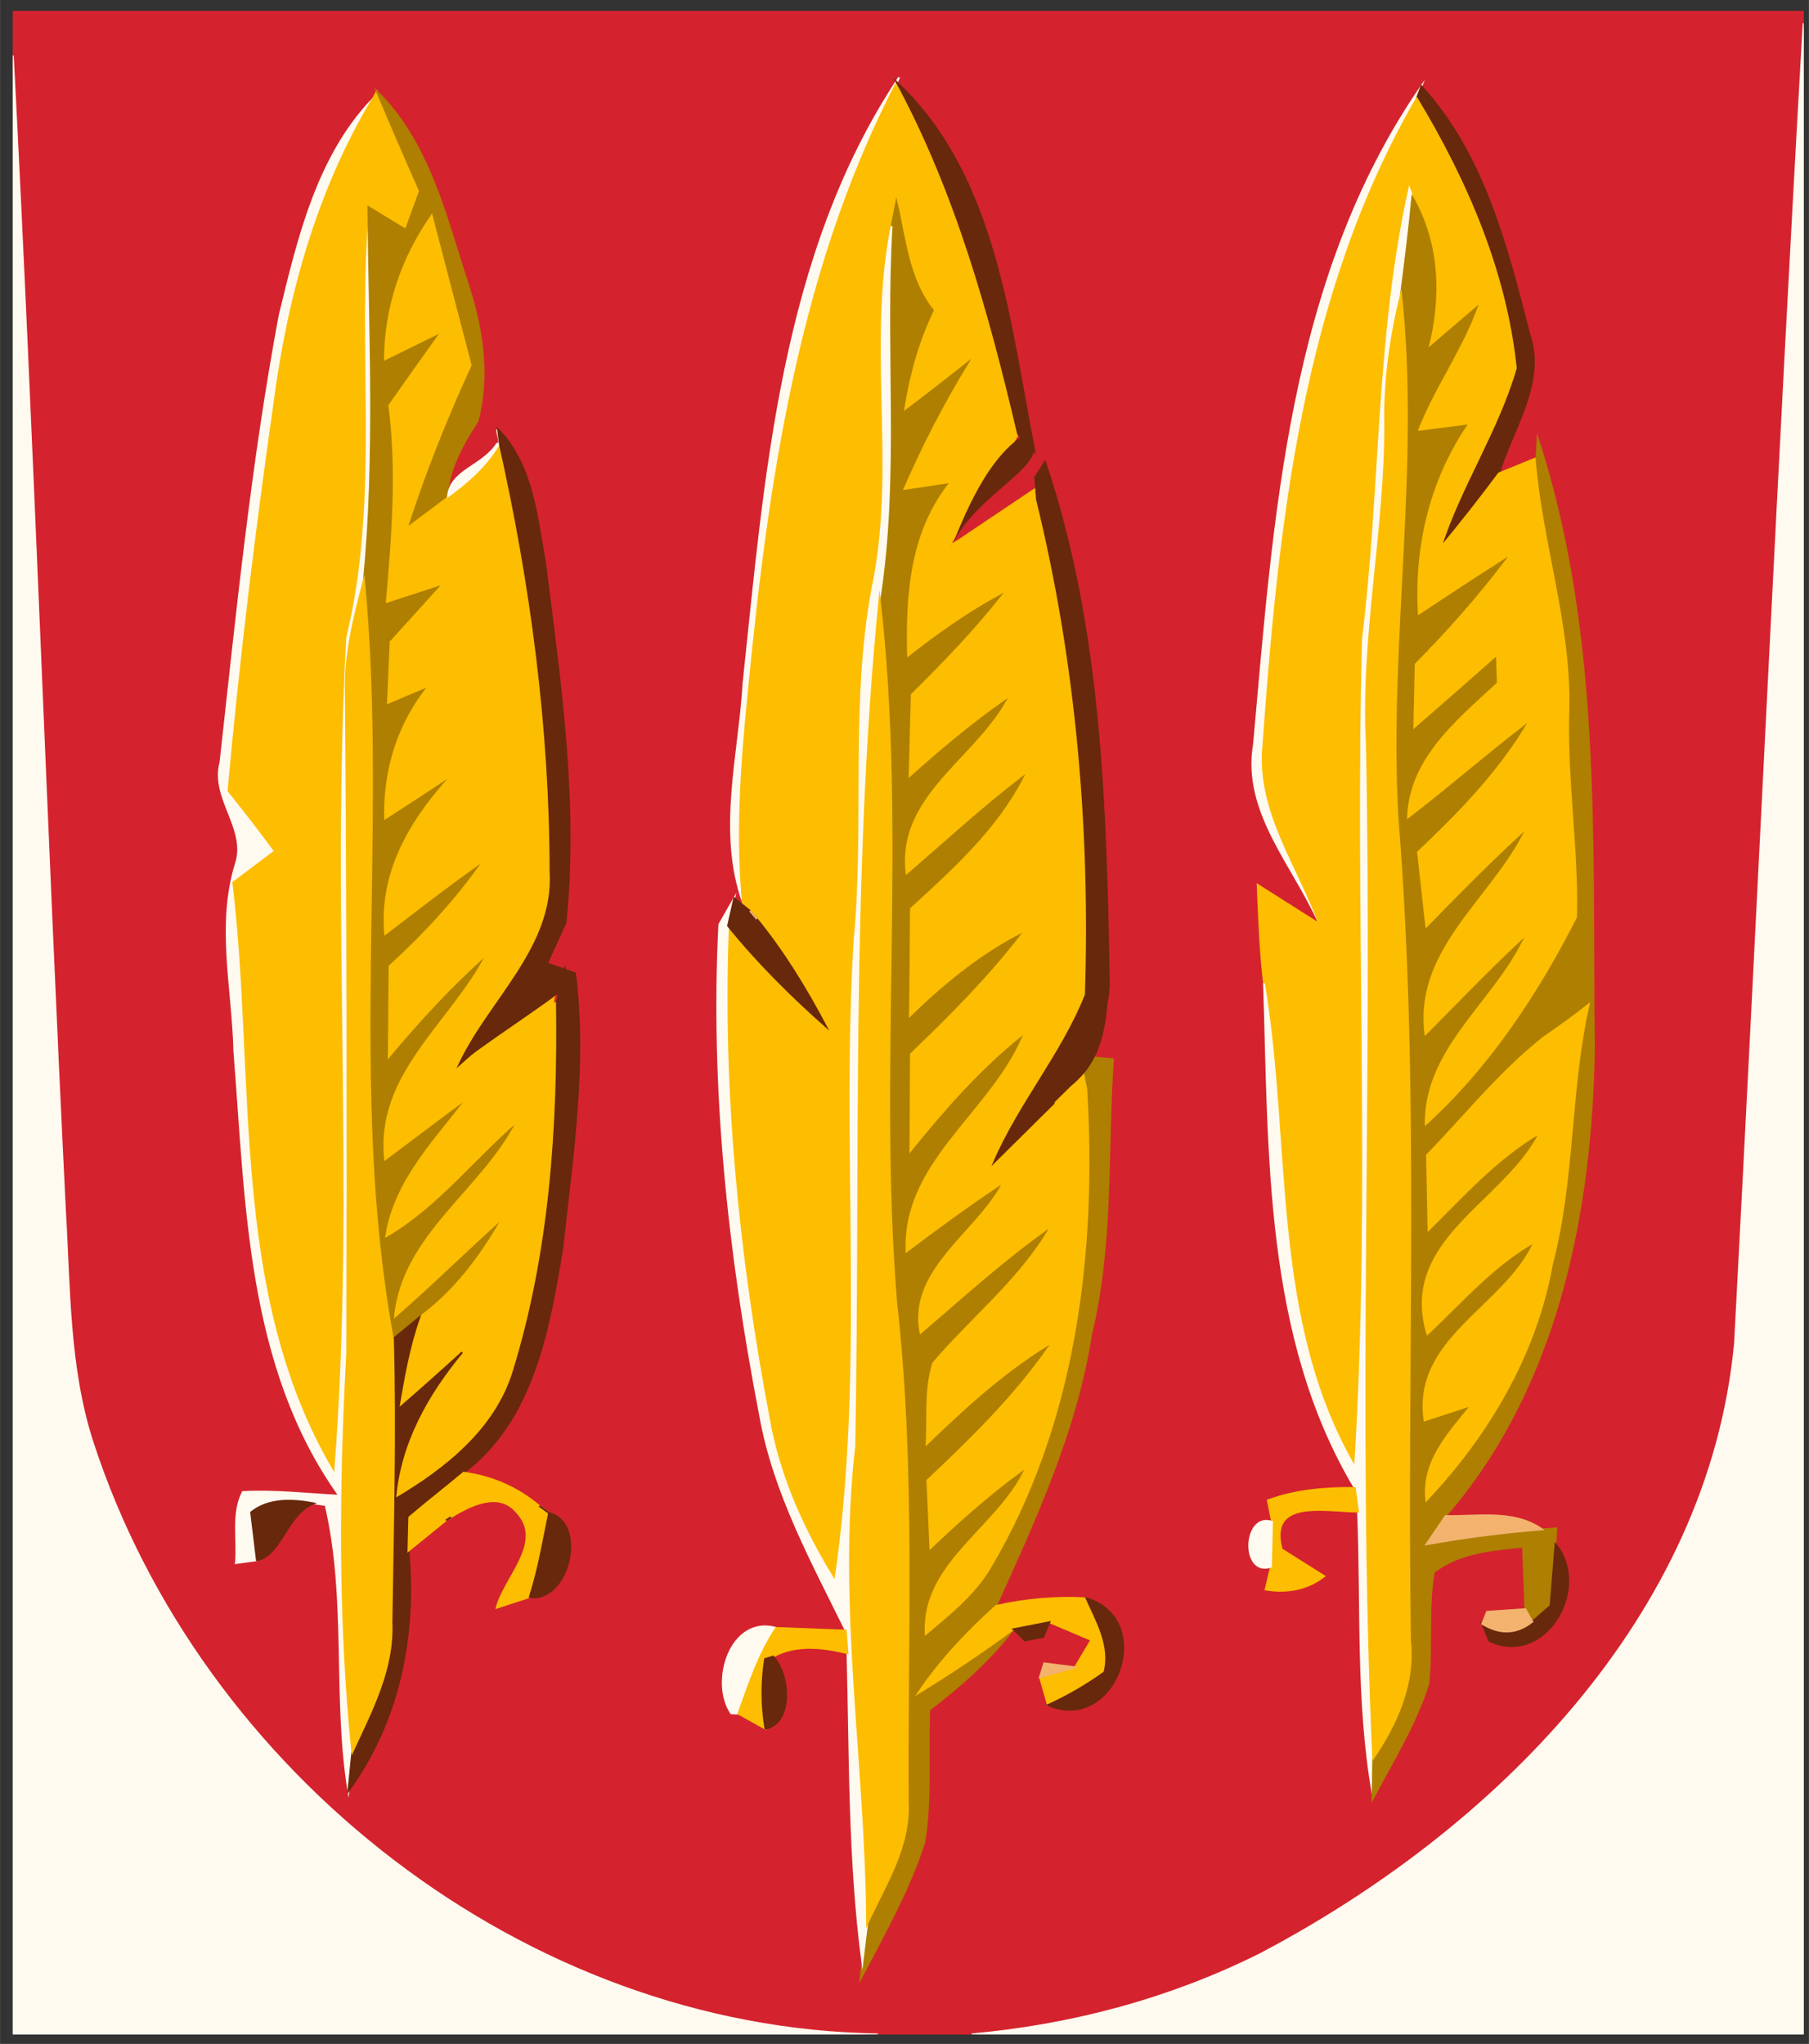 <?xml version="1.0" encoding="UTF-8" standalone="no"?>
<svg
   xmlns:dc="http://purl.org/dc/elements/1.1/"
   xmlns:cc="http://web.resource.org/cc/"
   xmlns:rdf="http://www.w3.org/1999/02/22-rdf-syntax-ns#"
   xmlns:svg="http://www.w3.org/2000/svg"
   xmlns="http://www.w3.org/2000/svg"
   xmlns:sodipodi="http://sodipodi.sourceforge.net/DTD/sodipodi-0.dtd"
   xmlns:inkscape="http://www.inkscape.org/namespaces/inkscape"
   width="495.698"
   height="560.107"
   viewBox="0 0 100 113"
   version="1.0"
   id="svg2"
   sodipodi:version="0.32"
   inkscape:version="0.45.1"
   sodipodi:docname="Mynämäki.vaakuna.svg"
   sodipodi:docbase="/home/pasi/temppi"
   inkscape:output_extension="org.inkscape.output.svg.inkscape">
  <rect x="0" y="0" width="100" height="113" fill="#333333" stroke="none"/>
  <sodipodi:namedview
     inkscape:cy="233.42029"
     inkscape:cx="630.4392"
     inkscape:zoom="0.86831673"
     inkscape:window-height="945"
     inkscape:window-width="1270"
     inkscape:pageshadow="2"
     inkscape:pageopacity="0.0"
     guidetolerance="10.0"
     gridtolerance="10.0"
     objecttolerance="10.0"
     borderopacity="1.0"
     bordercolor="#666666"
     pagecolor="#ffffff"
     id="base"
     inkscape:window-x="-8"
     inkscape:window-y="25"
     inkscape:current-layer="svg2"
     height="610px"
     width="500.7px" />
  <defs
     id="defs4">
    <clipPath
       id="clip0">
      <rect
         width="100"
         height="113"
         id="rect7"
         x="0"
         y="0" />
    </clipPath>
  </defs>
  <g
     id="surface0"
     clip-path="url(#clip0)"
     transform="matrix(0.99,0,0,0.99,0.707,0.603)">
    <path
       style="opacity:1;fill:none;stroke:#d4232e;stroke-width:0.1;stroke-linecap:butt;stroke-linejoin:miter;stroke-miterlimit:10"
       d="M 0,0 L 100,0 L 100,0.687 C 98.594,25.251 97.472,49.832 96.166,74.401 C 94.727,89.732 82.659,101.686 69.634,108.531 C 64.618,111.035 59.119,112.502 53.542,113 L 48.303,113 C 28.603,112.709 10.474,98.46 4.441,79.901 C 3.103,75.745 3.173,71.329 2.913,67.018 C 1.846,45.512 1.124,23.99 0,2.488 L 0,0 z "
       id="path10" />
    <path
       style="opacity:1;fill:#d4232e;fill-rule:nonzero;stroke:none"
       d="M 0,0 L 100,0 L 100,0.687 C 98.594,25.251 97.472,49.832 96.166,74.401 C 94.727,89.732 82.659,101.686 69.634,108.531 C 64.618,111.035 59.119,112.502 53.542,113 L 48.303,113 C 28.603,112.709 10.474,98.46 4.441,79.901 C 3.103,75.745 3.173,71.329 2.913,67.018 C 1.846,45.512 1.124,23.99 0,2.488 L 0,0 z "
       id="path12" />
    <path
       style="opacity:1;fill:none;stroke:#fffaf0;stroke-width:0.1;stroke-linecap:butt;stroke-linejoin:miter;stroke-miterlimit:10"
       d="M 96.166,74.401 C 97.472,49.832 98.594,25.251 100,0.687 L 100,113 L 53.542,113 C 59.119,112.502 64.618,111.035 69.634,108.531 C 82.659,101.686 94.727,89.732 96.166,74.401 z "
       id="path14" />
    <path
       style="opacity:1;fill:#fffaf0;fill-rule:nonzero;stroke:none"
       d="M 96.166,74.401 C 97.113,56.595 97.962,38.783 98.894,20.976 C 98.906,20.741 98.918,20.505 98.931,20.27 C 99.273,13.742 99.626,7.214 100,0.687 L 100,113 L 53.542,113 C 59.119,112.502 64.618,111.035 69.634,108.531 C 82.659,101.686 94.727,89.732 96.166,74.401 z "
       id="path16"
       sodipodi:nodetypes="cssccccc" />
    <path
       style="opacity:1;fill:none;stroke:#fffaf0;stroke-width:0.1;stroke-linecap:butt;stroke-linejoin:miter;stroke-miterlimit:10"
       d="M 0,2.488 C 1.124,23.99 1.846,45.512 2.913,67.018 C 3.173,71.329 3.103,75.745 4.441,79.901 C 10.474,98.46 28.603,112.709 48.303,113 L 0,113 L 0,2.488 z "
       id="path18" />
    <path
       style="opacity:1;fill:#fffaf0;fill-rule:nonzero;stroke:none"
       d="M 0,2.488 C 1.124,23.99 1.846,45.512 2.913,67.018 C 3.173,71.329 3.103,75.745 4.441,79.901 C 10.474,98.46 28.603,112.709 48.303,113 L 0,113 L 0,2.488 z "
       id="path20" />
    <path
       style="opacity:1;fill:none;stroke:#fffaf0;stroke-width:0.1;stroke-linecap:butt;stroke-linejoin:miter;stroke-miterlimit:10"
       d="M 40.803,37.512 C 42.028,25.993 42.901,13.621 49.492,3.711 L 49.368,3.994 C 43.598,15.104 42.051,27.682 40.905,39.972 C 40.615,43.23 40.461,46.511 40.765,49.775 C 39.371,45.795 40.567,41.579 40.803,37.512 z "
       id="path22" />
    <path
       style="opacity:1;fill:#fffaf0;fill-rule:nonzero;stroke:none"
       d="M 40.803,37.512 C 42.028,25.993 42.901,13.621 49.492,3.711 L 49.368,3.994 C 43.598,15.104 42.051,27.682 40.905,39.972 C 40.615,43.23 40.461,46.511 40.765,49.775 C 39.371,45.795 40.567,41.579 40.803,37.512 z "
       id="path24" />
    <path
       style="opacity:1;fill:none;stroke:#fffaf0;stroke-width:0.1;stroke-linecap:butt;stroke-linejoin:miter;stroke-miterlimit:10"
       d="M 14.898,16.994 C 15.933,12.756 16.992,8.156 20.104,4.912 C 16.981,10.123 15.358,16.048 14.588,22.038 C 13.565,29.188 12.694,36.362 12.041,43.556 C 12.923,44.665 13.802,45.777 14.634,46.925 C 14.053,47.364 12.891,48.241 12.31,48.679 C 13.635,59.609 12.118,71.572 17.906,81.44 C 19.099,65.989 17.705,50.43 18.57,34.976 C 20.492,27.086 19.124,18.95 19.85,10.947 C 19.913,17.884 20.276,24.85 19.607,31.768 C 19.081,33.78 18.552,35.821 18.593,37.92 C 18.694,50.265 18.698,62.613 18.67,74.959 C 18.268,82.383 18.206,89.832 18.954,97.239 C 18.9,97.781 18.792,98.867 18.737,99.409 C 17.889,94.118 18.695,88.667 17.464,83.439 L 16.803,83.345 C 15.633,83.124 14.296,83.052 13.305,83.848 C 13.386,84.517 13.547,85.855 13.627,86.524 C 13.334,86.564 12.747,86.644 12.453,86.684 C 12.577,85.37 12.22,83.932 12.841,82.714 C 14.638,82.615 16.433,82.829 18.227,82.92 C 13.082,75.719 13.045,66.561 12.368,58.103 C 12.286,54.621 11.397,51.057 12.449,47.64 C 13.109,45.673 11.047,43.98 11.593,41.966 C 12.517,33.623 13.353,25.251 14.898,16.994 z "
       id="path26" />
    <path
       style="opacity:1;fill:#fffaf0;fill-rule:nonzero;stroke:none"
       d="M 14.898,16.994 C 15.933,12.756 16.992,8.156 20.104,4.912 C 16.981,10.123 15.358,16.048 14.588,22.038 C 13.565,29.188 12.694,36.362 12.041,43.556 C 12.923,44.665 13.802,45.777 14.634,46.925 C 14.053,47.364 12.891,48.241 12.31,48.679 C 13.635,59.609 12.118,71.572 17.906,81.44 C 19.099,65.989 17.705,50.43 18.57,34.976 C 20.492,27.086 19.124,18.95 19.85,10.947 C 19.913,17.884 20.276,24.85 19.607,31.768 C 19.081,33.78 18.552,35.821 18.593,37.92 C 18.694,50.265 18.698,62.613 18.67,74.959 C 18.268,82.383 18.206,89.832 18.954,97.239 C 18.9,97.781 18.792,98.867 18.737,99.409 C 17.889,94.118 18.695,88.667 17.464,83.439 L 16.803,83.345 C 15.633,83.124 14.296,83.052 13.305,83.848 C 13.386,84.517 13.547,85.855 13.627,86.524 C 13.334,86.564 12.747,86.644 12.453,86.684 C 12.577,85.37 12.22,83.932 12.841,82.714 C 14.638,82.615 16.433,82.829 18.227,82.92 C 13.082,75.719 13.045,66.561 12.368,58.103 C 12.286,54.621 11.397,51.057 12.449,47.64 C 13.109,45.673 11.047,43.98 11.593,41.966 C 12.517,33.623 13.353,25.251 14.898,16.994 z "
       id="path28" />
    <path
       style="opacity:1;fill:none;stroke:#fdbd00;stroke-width:0.1;stroke-linecap:butt;stroke-linejoin:miter;stroke-miterlimit:10"
       d="M 20.104,4.912 L 20.329,4.492 C 21.112,6.355 21.916,8.209 22.733,10.058 C 22.536,10.6 22.141,11.684 21.944,12.225 C 21.421,11.906 20.373,11.266 19.85,10.947 C 19.124,18.95 20.492,27.086 18.57,34.976 C 17.705,50.43 19.099,65.989 17.906,81.44 C 12.118,71.572 13.635,59.609 12.31,48.679 C 12.891,48.241 14.053,47.364 14.634,46.925 C 13.802,45.777 12.923,44.665 12.041,43.556 C 12.694,36.362 13.565,29.188 14.588,22.038 C 15.358,16.048 16.981,10.123 20.104,4.912 z "
       id="path30" />
    <path
       style="opacity:1;fill:#fdbd00;fill-rule:nonzero;stroke:none"
       d="M 20.104,4.912 L 20.329,4.492 C 21.112,6.355 21.916,8.209 22.733,10.058 C 22.536,10.6 22.141,11.684 21.944,12.225 C 21.421,11.906 20.373,11.266 19.85,10.947 C 19.124,18.95 20.492,27.086 18.57,34.976 C 17.705,50.43 19.099,65.989 17.906,81.44 C 12.118,71.572 13.635,59.609 12.31,48.679 C 12.891,48.241 14.053,47.364 14.634,46.925 C 13.802,45.777 12.923,44.665 12.041,43.556 C 12.694,36.362 13.565,29.188 14.588,22.038 C 15.358,16.048 16.981,10.123 20.104,4.912 z "
       id="path32" />
    <path
       style="opacity:1;fill:none;stroke:#ae7f00;stroke-width:0.1;stroke-linecap:butt;stroke-linejoin:miter;stroke-miterlimit:10"
       d="M 20.329,4.492 C 23.232,7.353 24.166,11.442 25.384,15.184 C 26.206,17.655 26.63,20.349 25.951,22.908 C 25.111,24.219 24.301,25.612 24.242,27.213 C 23.681,27.633 22.558,28.471 21.996,28.891 C 22.994,25.783 24.204,22.75 25.569,19.787 C 24.836,17.002 24.121,14.213 23.388,11.43 C 21.733,13.808 20.792,16.546 20.776,19.46 C 21.836,18.942 22.894,18.422 23.952,17.9 C 22.968,19.272 21.989,20.647 21.021,22.031 C 21.492,25.682 21.199,29.356 20.882,33.005 C 21.938,32.659 22.994,32.315 24.051,31.972 C 23.067,33.064 22.08,34.152 21.093,35.241 C 21.056,36.092 20.982,37.795 20.945,38.646 C 21.521,38.403 22.671,37.916 23.247,37.672 C 21.524,39.801 20.722,42.374 20.785,45.103 C 22.053,44.287 23.311,43.458 24.568,42.626 C 22.278,45.101 20.476,48.032 20.791,51.555 C 22.617,50.153 24.436,48.741 26.321,47.419 C 24.803,49.601 22.996,51.558 21.036,53.348 C 21.017,55.036 21.005,56.724 20.991,58.413 C 22.695,56.382 24.488,54.421 26.476,52.663 C 24.514,56.509 20.274,59.359 20.785,64.141 C 22.324,62.99 23.855,61.827 25.4,60.685 C 23.587,63.075 21.324,65.327 20.847,68.432 C 23.694,66.775 25.704,64.111 28.174,61.994 C 26.222,65.876 21.786,68.334 21.337,72.92 C 23.395,71.125 25.336,69.202 27.373,67.384 C 26.164,69.511 24.696,71.504 22.701,72.959 C 22.332,73.264 21.596,73.873 21.227,74.178 C 18.639,60.183 20.938,45.869 19.607,31.768 C 20.276,24.85 19.913,17.884 19.85,10.947 C 20.373,11.266 21.421,11.906 21.944,12.225 C 22.141,11.684 22.536,10.6 22.733,10.058 C 21.916,8.209 21.112,6.355 20.329,4.492 z "
       id="path34" />
    <path
       style="opacity:1;fill:#ae7f00;fill-rule:nonzero;stroke:none"
       d="M 20.329,4.492 C 23.232,7.353 24.166,11.442 25.384,15.184 C 26.206,17.655 26.63,20.349 25.951,22.908 C 25.111,24.219 24.301,25.612 24.242,27.213 C 23.681,27.633 22.558,28.471 21.996,28.891 C 22.994,25.783 24.204,22.75 25.569,19.787 C 24.836,17.002 24.121,14.213 23.388,11.43 C 21.733,13.808 20.792,16.546 20.776,19.46 C 21.836,18.942 22.894,18.422 23.952,17.9 C 22.968,19.272 21.989,20.647 21.021,22.031 C 21.492,25.682 21.199,29.356 20.882,33.005 C 21.938,32.659 22.994,32.315 24.051,31.972 C 23.067,33.064 22.08,34.152 21.093,35.241 C 21.056,36.092 20.982,37.795 20.945,38.646 C 21.521,38.403 22.671,37.916 23.247,37.672 C 21.524,39.801 20.722,42.374 20.785,45.103 C 22.053,44.287 23.311,43.458 24.568,42.626 C 22.278,45.101 20.476,48.032 20.791,51.555 C 22.617,50.153 24.436,48.741 26.321,47.419 C 24.803,49.601 22.996,51.558 21.036,53.348 C 21.017,55.036 21.005,56.724 20.991,58.413 C 22.695,56.382 24.488,54.421 26.476,52.663 C 24.514,56.509 20.274,59.359 20.785,64.141 C 22.324,62.99 23.855,61.827 25.4,60.685 C 23.587,63.075 21.324,65.327 20.847,68.432 C 23.694,66.775 25.704,64.111 28.174,61.994 C 26.222,65.876 21.786,68.334 21.337,72.92 C 23.395,71.125 25.336,69.202 27.373,67.384 C 26.164,69.511 24.696,71.504 22.701,72.959 C 22.332,73.264 21.596,73.873 21.227,74.178 C 18.639,60.183 20.938,45.869 19.607,31.768 C 20.276,24.85 19.913,17.884 19.85,10.947 C 20.373,11.266 21.421,11.906 21.944,12.225 C 22.141,11.684 22.536,10.6 22.733,10.058 C 21.916,8.209 21.112,6.355 20.329,4.492 z "
       id="path36" />
    <path
       style="opacity:1;fill:none;stroke:#fdbd00;stroke-width:0.1;stroke-linecap:butt;stroke-linejoin:miter;stroke-miterlimit:10"
       d="M 40.905,39.972 C 42.051,27.682 43.598,15.104 49.368,3.994 C 52.679,10.141 54.548,16.872 56.134,23.631 C 54.932,25.745 53.547,27.749 52.313,29.844 L 55.689,28.113 C 56.064,27.906 56.814,27.493 57.188,27.286 C 59.403,36.298 60.22,45.683 59.915,54.944 C 58.606,58.25 56.204,61.02 54.793,64.3 C 55.904,63.209 57.001,62.102 58.115,61.013 C 58.597,60.806 59.56,60.393 60.042,60.186 C 60.594,69.366 59.429,78.93 54.67,86.965 C 53.742,88.547 52.265,89.685 50.889,90.853 C 50.525,86.787 54.674,84.84 56.341,81.625 C 54.498,82.972 52.8,84.5 51.145,86.069 C 51.085,84.72 51.024,83.371 50.964,82.024 C 53.39,79.74 55.787,77.398 57.711,74.662 C 55.2,76.23 53.026,78.245 50.909,80.297 C 51.027,78.692 50.805,77.018 51.303,75.467 C 53.388,73.009 55.962,70.975 57.67,68.197 C 55.191,69.976 52.939,72.037 50.62,74.013 C 49.803,70.455 53.447,68.398 55.043,65.71 C 53.257,66.901 51.529,68.176 49.816,69.471 C 49.478,64.363 54.399,61.617 56.272,57.366 C 53.91,59.282 51.915,61.587 50.018,63.951 C 50.029,62.037 50.037,60.126 50.048,58.214 C 52.217,56.138 54.344,54.005 56.188,51.627 C 53.865,52.843 51.85,54.533 49.989,56.361 C 50.019,54.271 50.034,52.183 50.049,50.095 C 52.431,47.913 54.891,45.713 56.391,42.795 C 54.112,44.539 52.007,46.491 49.833,48.359 C 49.176,43.932 53.501,41.89 55.405,38.54 C 53.49,39.881 51.708,41.396 49.968,42.955 C 50.009,41.349 50.052,39.743 50.097,38.138 C 51.87,36.391 53.6,34.594 55.15,32.644 C 53.288,33.662 51.553,34.889 49.894,36.209 C 49.795,32.789 49.986,29.27 52.145,26.445 C 51.514,26.539 50.252,26.727 49.621,26.821 C 50.69,24.342 51.926,21.937 53.336,19.634 C 52.131,20.59 50.919,21.535 49.69,22.458 C 49.993,20.476 50.502,18.53 51.378,16.721 C 49.992,14.982 49.827,12.729 49.339,10.645 C 49.272,10.989 49.138,11.677 49.071,12.021 C 47.774,18.48 49.315,25.132 48.125,31.619 C 46.742,38.305 47.636,45.145 47.002,51.898 C 46.272,63.824 47.672,75.871 45.916,87.718 C 44.149,84.886 42.756,81.805 42.193,78.499 C 40.496,69.482 39.571,60.27 39.937,51.094 C 41.588,53.136 43.453,54.992 45.419,56.731 C 44.302,54.619 43.057,52.569 41.546,50.713 C 41.449,50.599 41.255,50.369 41.158,50.255 L 40.765,49.775 C 40.461,46.511 40.615,43.23 40.905,39.972 z "
       id="path38" />
    <path
       style="opacity:1;fill:#fdbd00;fill-rule:nonzero;stroke:none"
       d="M 40.905,39.972 C 42.051,27.682 43.598,15.104 49.368,3.994 C 52.679,10.141 54.548,16.872 56.134,23.631 C 54.932,25.745 53.547,27.749 52.313,29.844 L 57.318,26.484 C 57.693,26.278 57.302,26.515 57.677,26.309 C 59.892,35.321 60.22,45.683 59.915,54.944 C 58.606,58.25 56.204,61.02 54.793,64.3 C 55.904,63.209 57.001,62.102 58.115,61.013 C 59.34,59.32 60.547,58.419 60.042,60.186 C 60.594,69.366 59.429,78.93 54.67,86.965 C 53.742,88.547 52.265,89.685 50.889,90.853 C 50.525,86.787 54.674,84.84 56.341,81.625 C 54.498,82.972 52.8,84.5 51.145,86.069 C 51.085,84.72 51.024,83.371 50.964,82.024 C 53.39,79.74 55.787,77.398 57.711,74.662 C 55.2,76.23 53.026,78.245 50.909,80.297 C 51.027,78.692 50.805,77.018 51.303,75.467 C 53.388,73.009 55.962,70.975 57.67,68.197 C 55.191,69.976 52.939,72.037 50.62,74.013 C 49.803,70.455 53.447,68.398 55.043,65.71 C 53.257,66.901 51.529,68.176 49.816,69.471 C 49.478,64.363 54.399,61.617 56.272,57.366 C 53.91,59.282 51.915,61.587 50.018,63.951 C 50.029,62.037 50.037,60.126 50.048,58.214 C 52.217,56.138 54.344,54.005 56.188,51.627 C 53.865,52.843 51.85,54.533 49.989,56.361 C 50.019,54.271 50.034,52.183 50.049,50.095 C 52.431,47.913 54.891,45.713 56.391,42.795 C 54.112,44.539 52.007,46.491 49.833,48.359 C 49.176,43.932 53.501,41.89 55.405,38.54 C 53.49,39.881 51.708,41.396 49.968,42.955 C 50.009,41.349 50.052,39.743 50.097,38.138 C 51.87,36.391 53.6,34.594 55.15,32.644 C 53.288,33.662 51.553,34.889 49.894,36.209 C 49.795,32.789 49.986,29.27 52.145,26.445 C 51.514,26.539 50.252,26.727 49.621,26.821 C 50.69,24.342 51.926,21.937 53.336,19.634 C 52.131,20.59 50.919,21.535 49.69,22.458 C 49.993,20.476 50.502,18.53 51.378,16.721 C 49.992,14.982 49.827,12.729 49.339,10.645 C 49.272,10.989 49.138,11.677 49.071,12.021 C 47.774,18.48 49.315,25.132 48.125,31.619 C 46.742,38.305 47.636,45.145 47.002,51.898 C 46.272,63.824 47.672,75.871 45.916,87.718 C 44.149,84.886 42.756,81.805 42.193,78.499 C 40.496,69.482 39.571,60.27 39.937,51.094 C 41.588,53.136 43.453,54.992 45.419,56.731 C 44.302,54.619 43.057,52.569 41.546,50.713 C 41.449,50.599 41.255,50.369 41.158,50.255 L 40.765,49.775 C 40.461,46.511 40.615,43.23 40.905,39.972 z "
       id="path40"
       sodipodi:nodetypes="cccccccccccccccccccccccccccccccccccccccccccccccccccc" />
    <path
       style="opacity:1;fill:none;stroke:#68280c;stroke-width:0.1;stroke-linecap:butt;stroke-linejoin:miter;stroke-miterlimit:10"
       d="M 49.368,3.994 C 54.923,9.219 55.651,17.512 57.054,24.615 L 56.134,23.631 C 54.548,16.872 52.679,10.141 49.368,3.994 z "
       id="path42" />
    <path
       style="opacity:1;fill:#68280c;fill-rule:nonzero;stroke:none"
       d="M 49.368,3.994 C 54.923,9.219 55.651,17.512 57.054,24.615 L 56.134,23.631 C 54.548,16.872 52.679,10.141 49.368,3.994 z "
       id="path44" />
    <path
       style="opacity:1;fill:none;stroke:#fffaf0;stroke-width:0.1;stroke-linecap:butt;stroke-linejoin:miter;stroke-miterlimit:10"
       d="M 69.305,40.962 C 70.441,28.375 71.247,14.96 78.655,4.208 L 78.398,4.886 C 72.037,15.862 70.718,28.674 69.825,41.076 C 69.49,44.679 71.784,47.763 72.961,50.992 C 71.567,47.778 68.659,44.744 69.305,40.962 z "
       id="path46" />
    <path
       style="opacity:1;fill:#fffaf0;fill-rule:nonzero;stroke:none"
       d="M 69.305,40.962 C 70.441,28.375 71.247,14.96 78.655,4.208 L 78.398,4.886 C 72.037,15.862 70.718,28.674 69.825,41.076 C 69.49,44.679 71.784,47.763 72.961,50.992 C 71.567,47.778 68.659,44.744 69.305,40.962 z "
       id="path48" />
    <path
       style="opacity:1;fill:none;stroke:#68280c;stroke-width:0.1;stroke-linecap:butt;stroke-linejoin:miter;stroke-miterlimit:10"
       d="M 78.655,4.208 C 82.149,8.04 83.421,13.159 84.682,18.041 C 85.609,20.758 83.761,23.299 82.988,25.822 C 81.935,27.236 80.847,28.624 79.722,29.979 C 80.837,26.516 82.919,23.442 83.929,19.951 C 83.37,14.562 81.173,9.489 78.398,4.886 L 78.655,4.208 z "
       id="path50" />
    <path
       style="opacity:1;fill:#68280c;fill-rule:nonzero;stroke:none"
       d="M 78.655,4.208 C 82.149,8.04 83.421,13.159 84.682,18.041 C 85.609,20.758 83.761,23.299 82.988,25.822 C 81.935,27.236 80.847,28.624 79.722,29.979 C 80.837,26.516 82.919,23.442 83.929,19.951 C 83.37,14.562 81.173,9.489 78.398,4.886 L 78.655,4.208 z "
       id="path52" />
    <path
       style="opacity:1;fill:none;stroke:#fdbd00;stroke-width:0.1;stroke-linecap:butt;stroke-linejoin:miter;stroke-miterlimit:10"
       d="M 69.825,41.076 C 70.718,28.674 72.037,15.862 78.398,4.886 C 81.173,9.489 83.37,14.562 83.929,19.951 C 82.919,23.442 80.837,26.516 79.722,29.979 C 80.847,28.624 81.935,27.236 82.988,25.822 L 85.082,24.969 C 85.447,29.676 87.072,34.219 86.968,38.976 C 86.832,42.87 87.489,46.748 87.396,50.63 C 85.198,54.958 82.443,59.133 78.801,62.395 C 78.619,58.079 82.441,55.498 84.224,51.973 C 82.363,53.71 80.608,55.557 78.811,57.359 C 78.063,52.607 82.218,49.792 84.223,46.047 C 82.37,47.753 80.61,49.555 78.85,51.356 C 78.684,49.884 78.52,48.412 78.359,46.941 C 80.597,44.829 82.766,42.609 84.383,39.969 C 82.156,41.689 80.036,43.541 77.801,45.249 C 77.809,41.808 80.526,39.624 82.819,37.497 C 82.808,37.166 82.785,36.506 82.774,36.175 C 81.237,37.533 79.698,38.886 78.149,40.228 C 78.174,38.967 78.202,37.705 78.234,36.445 C 80.035,34.625 81.732,32.705 83.285,30.669 C 81.649,31.704 80.035,32.775 78.42,33.842 C 78.172,30.049 79.009,26.332 81.13,23.162 C 80.441,23.25 79.063,23.426 78.374,23.514 C 79.296,21.099 80.848,18.983 81.74,16.56 C 81.049,17.152 79.665,18.337 78.973,18.93 C 79.734,16.026 79.65,13.042 78.148,10.388 L 77.983,9.911 C 76.14,18.187 76.426,26.664 75.393,35.037 C 74.966,50.463 75.914,65.935 74.947,81.342 C 70.151,73.156 71.38,63.319 69.864,54.304 C 69.651,52.478 69.583,50.64 69.511,48.806 L 72.961,50.992 C 71.784,47.763 69.49,44.679 69.825,41.076 z "
       id="path54" />
    <path
       style="opacity:1;fill:#fdbd00;fill-rule:nonzero;stroke:none"
       d="M 69.825,41.076 C 70.718,28.674 72.037,15.862 78.398,4.886 C 81.173,9.489 83.37,14.562 83.929,19.951 C 83.657,20.892 83.307,21.803 82.918,22.7 C 81.867,25.128 80.536,27.45 79.722,29.979 C 80.847,28.624 81.935,27.236 82.988,25.822 L 85.082,24.969 C 85.447,29.676 87.072,34.219 86.968,38.976 C 86.832,42.87 87.489,46.748 87.396,50.63 C 85.198,54.958 82.443,59.133 78.801,62.395 C 78.619,58.079 82.441,55.498 84.224,51.973 C 82.363,53.71 80.608,55.557 78.811,57.359 C 78.063,52.607 82.218,49.792 84.223,46.047 C 82.37,47.753 80.61,49.555 78.85,51.356 C 78.684,49.884 78.52,48.412 78.359,46.941 C 80.597,44.829 82.766,42.609 84.383,39.969 C 82.156,41.689 80.036,43.541 77.801,45.249 C 77.809,41.808 80.526,39.624 82.819,37.497 C 82.808,37.166 82.785,36.506 82.774,36.175 C 81.237,37.533 79.698,38.886 78.149,40.228 C 78.174,38.967 78.202,37.705 78.234,36.445 C 80.035,34.625 81.732,32.705 83.285,30.669 C 81.649,31.704 80.035,32.775 78.42,33.842 C 78.172,30.049 79.009,26.332 81.13,23.162 C 80.441,23.25 79.063,23.426 78.374,23.514 C 79.296,21.099 80.848,18.983 81.74,16.56 C 81.049,17.152 79.665,18.337 78.973,18.93 C 79.734,16.026 79.65,13.042 78.148,10.388 L 77.983,9.911 C 76.14,18.187 76.426,26.664 75.393,35.037 C 74.966,50.463 75.914,65.935 74.947,81.342 C 70.151,73.156 71.38,63.319 69.864,54.304 C 69.651,52.478 69.583,50.64 69.511,48.806 L 72.961,50.992 C 71.784,47.763 69.49,44.679 69.825,41.076 z "
       id="path56"
       sodipodi:nodetypes="cccsccccccccccccccccccccccccccccccc" />
    <path
       style="opacity:1;fill:none;stroke:#fffaf0;stroke-width:0.1;stroke-linecap:butt;stroke-linejoin:miter;stroke-miterlimit:10"
       d="M 75.393,35.037 C 76.426,26.664 76.14,18.187 77.983,9.911 L 78.148,10.388 C 77.975,12.197 77.753,14.001 77.519,15.803 C 76.941,18.164 76.587,20.578 76.633,23.014 C 76.66,29.021 75.291,34.948 75.609,40.967 C 75.993,59.846 75.118,78.73 75.963,97.597 C 75.956,98.088 75.941,99.071 75.934,99.563 C 75.026,94.366 75.331,89.056 75.116,83.806 C 75.071,83.476 74.981,82.816 74.936,82.486 C 69.897,74.049 70.18,63.794 69.864,54.304 C 71.38,63.319 70.151,73.156 74.947,81.342 C 75.914,65.935 74.966,50.463 75.393,35.037 z "
       id="path58" />
    <path
       style="opacity:1;fill:#fffaf0;fill-rule:nonzero;stroke:none"
       d="M 75.393,35.037 C 76.426,26.664 76.14,18.187 77.983,9.911 L 78.148,10.388 C 77.975,12.197 77.753,14.001 77.519,15.803 C 76.941,18.164 76.587,20.578 76.633,23.014 C 76.66,29.021 75.291,34.948 75.609,40.967 C 75.993,59.846 75.118,78.73 75.963,97.597 C 75.956,98.088 75.941,99.071 75.934,99.563 C 75.026,94.366 75.331,89.056 75.116,83.806 C 75.071,83.476 74.981,82.816 74.936,82.486 C 69.897,74.049 70.18,63.794 69.864,54.304 C 71.38,63.319 70.151,73.156 74.947,81.342 C 75.914,65.935 74.966,50.463 75.393,35.037 z "
       id="path60" />
    <path
       style="opacity:1;fill:none;stroke:#ae7f00;stroke-width:0.1;stroke-linecap:butt;stroke-linejoin:miter;stroke-miterlimit:10"
       d="M 49.071,12.021 C 49.138,11.677 49.272,10.989 49.339,10.645 C 49.827,12.729 49.992,14.982 51.378,16.721 C 50.502,18.53 49.993,20.476 49.69,22.458 C 50.919,21.535 52.131,20.59 53.336,19.634 C 51.926,21.937 50.69,24.342 49.621,26.821 C 50.252,26.727 51.514,26.539 52.145,26.445 C 49.986,29.27 49.795,32.789 49.894,36.209 C 51.553,34.889 53.288,33.662 55.15,32.644 C 53.6,34.594 51.87,36.391 50.097,38.138 C 50.052,39.743 50.009,41.349 49.968,42.955 C 51.708,41.396 53.49,39.881 55.405,38.54 C 53.501,41.89 49.176,43.932 49.833,48.359 C 52.007,46.491 54.112,44.539 56.391,42.795 C 54.891,45.713 52.431,47.913 50.049,50.095 C 50.034,52.183 50.019,54.271 49.989,56.361 C 51.85,54.533 53.865,52.843 56.188,51.627 C 54.344,54.005 52.217,56.138 50.048,58.214 C 50.037,60.126 50.029,62.037 50.018,63.951 C 51.915,61.587 53.91,59.282 56.272,57.366 C 54.399,61.617 49.478,64.363 49.816,69.471 C 51.529,68.176 53.257,66.901 55.043,65.71 C 53.447,68.398 49.803,70.455 50.62,74.013 C 52.939,72.037 55.191,69.976 57.67,68.197 C 55.962,70.975 53.388,73.009 51.303,75.467 C 50.805,77.018 51.027,78.692 50.909,80.297 C 53.026,78.245 55.2,76.23 57.711,74.662 C 55.787,77.398 53.39,79.74 50.964,82.024 C 51.024,83.371 51.085,84.72 51.145,86.069 C 52.8,84.5 54.498,82.972 56.341,81.625 C 54.674,84.84 50.525,86.787 50.889,90.853 C 52.265,89.685 53.742,88.547 54.67,86.965 C 59.429,78.93 60.594,69.366 60.042,60.186 C 59.951,59.736 59.769,58.836 59.677,58.386 C 60.116,58.425 60.993,58.503 61.431,58.542 C 61.085,63.666 61.435,68.858 60.215,73.895 C 59.388,79.25 57.11,84.182 54.9,89.075 C 53.278,90.541 51.768,92.136 50.545,93.956 C 52.368,92.835 54.151,91.648 55.872,90.375 C 54.546,92.106 52.908,93.554 51.177,94.869 C 51.073,97.335 51.297,99.834 50.899,102.279 C 50.033,104.954 48.643,107.418 47.339,109.897 C 47.364,109.672 47.413,109.221 47.438,108.995 C 47.504,108.457 47.636,107.38 47.702,106.842 C 48.701,104.662 50.121,102.512 49.977,100.006 C 49.917,90.711 50.369,81.38 49.328,72.121 C 48.262,59.047 49.896,45.858 48.399,32.82 C 49.466,25.925 48.656,18.95 49.071,12.021 z "
       id="path62" />
    <path
       style="opacity:1;fill:#ae7f00;fill-rule:nonzero;stroke:none"
       d="M 49.071,12.021 C 49.138,11.677 49.272,10.989 49.339,10.645 C 49.827,12.729 49.992,14.982 51.378,16.721 C 50.502,18.53 49.993,20.476 49.69,22.458 C 50.919,21.535 52.131,20.59 53.336,19.634 C 51.926,21.937 50.69,24.342 49.621,26.821 C 50.252,26.727 51.514,26.539 52.145,26.445 C 49.986,29.27 49.795,32.789 49.894,36.209 C 51.553,34.889 53.288,33.662 55.15,32.644 C 53.6,34.594 51.87,36.391 50.097,38.138 C 50.052,39.743 50.009,41.349 49.968,42.955 C 51.708,41.396 53.49,39.881 55.405,38.54 C 53.501,41.89 49.176,43.932 49.833,48.359 C 52.007,46.491 54.112,44.539 56.391,42.795 C 54.891,45.713 52.431,47.913 50.049,50.095 C 50.034,52.183 50.019,54.271 49.989,56.361 C 51.85,54.533 53.865,52.843 56.188,51.627 C 54.344,54.005 52.217,56.138 50.048,58.214 C 50.037,60.126 50.029,62.037 50.018,63.951 C 51.915,61.587 53.91,59.282 56.272,57.366 C 54.399,61.617 49.478,64.363 49.816,69.471 C 51.529,68.176 53.257,66.901 55.043,65.71 C 53.447,68.398 49.803,70.455 50.62,74.013 C 52.939,72.037 55.191,69.976 57.67,68.197 C 55.962,70.975 53.388,73.009 51.303,75.467 C 50.805,77.018 51.027,78.692 50.909,80.297 C 53.026,78.245 55.2,76.23 57.711,74.662 C 55.787,77.398 53.39,79.74 50.964,82.024 C 51.024,83.371 51.085,84.72 51.145,86.069 C 52.8,84.5 54.498,82.972 56.341,81.625 C 54.674,84.84 50.525,86.787 50.889,90.853 C 52.265,89.685 53.742,88.547 54.67,86.965 C 59.429,78.93 60.594,69.366 60.042,60.186 C 59.951,59.736 59.769,58.836 59.677,58.386 C 60.116,58.425 60.993,58.503 61.431,58.542 C 61.085,63.666 61.435,68.858 60.215,73.895 C 59.388,79.25 57.11,84.182 54.9,89.075 C 53.278,90.541 51.768,92.136 50.545,93.956 C 52.368,92.835 54.151,91.648 55.872,90.375 C 54.546,92.106 52.908,93.554 51.177,94.869 C 51.073,97.335 51.297,99.834 50.899,102.279 C 50.033,104.954 48.643,107.418 47.339,109.897 C 47.364,109.672 47.413,109.221 47.438,108.995 C 47.504,108.457 47.636,107.38 47.702,106.842 C 48.701,104.662 50.121,102.512 49.977,100.006 C 49.917,90.711 50.369,81.38 49.328,72.121 C 48.262,59.047 49.896,45.858 48.399,32.82 C 49.466,25.925 48.656,18.95 49.071,12.021 z "
       id="path64" />
    <path
       style="opacity:1;fill:none;stroke:#ae7f00;stroke-width:0.1;stroke-linecap:butt;stroke-linejoin:miter;stroke-miterlimit:10"
       d="M 78.148,10.388 C 79.65,13.042 79.734,16.026 78.973,18.93 C 79.665,18.337 81.049,17.152 81.74,16.56 C 80.848,18.983 79.296,21.099 78.374,23.514 C 79.063,23.426 80.441,23.25 81.13,23.162 C 79.009,26.332 78.172,30.049 78.42,33.842 C 80.035,32.775 81.649,31.704 83.285,30.669 C 81.732,32.705 80.035,34.625 78.234,36.445 C 78.202,37.705 78.174,38.967 78.149,40.228 C 79.698,38.886 81.237,37.533 82.774,36.175 C 82.785,36.506 82.808,37.166 82.819,37.497 C 80.526,39.624 77.809,41.808 77.801,45.249 C 80.036,43.541 82.156,41.689 84.383,39.969 C 82.766,42.609 80.597,44.829 78.359,46.941 C 78.52,48.412 78.684,49.884 78.85,51.356 C 80.61,49.555 82.37,47.753 84.223,46.047 C 82.218,49.792 78.063,52.607 78.811,57.359 C 80.608,55.557 82.363,53.71 84.224,51.973 C 82.441,55.498 78.619,58.079 78.801,62.395 C 82.443,59.133 85.198,54.958 87.396,50.63 C 87.489,46.748 86.832,42.87 86.968,38.976 C 87.072,34.219 85.447,29.676 85.082,24.969 C 85.098,24.692 85.13,24.137 85.146,23.86 C 88.732,34.837 88.145,46.564 88.293,57.958 C 88.138,67.21 86.222,76.866 80.007,84.051 C 79.647,84.578 79.287,85.107 78.928,85.636 C 81.069,85.252 83.228,84.973 85.398,84.8 L 86.19,84.739 L 86.143,85.618 C 86.074,86.478 85.937,88.2 85.868,89.061 L 84.852,89.951 L 84.458,89.255 C 84.426,88.383 84.362,86.64 84.33,85.768 C 82.605,85.947 80.779,86.08 79.349,87.185 C 78.997,89.243 79.259,91.34 79.046,93.41 C 78.331,95.703 77.034,97.752 75.928,99.868 L 75.934,99.563 C 75.941,99.071 75.956,98.088 75.963,97.597 C 77.288,95.634 78.287,93.42 78.022,90.991 C 77.77,75.665 78.552,60.306 77.319,45.01 C 76.779,35.272 78.551,25.527 77.519,15.803 C 77.753,14.001 77.975,12.197 78.148,10.388 z "
       id="path66" />
    <path
       style="opacity:1;fill:#ae7f00;fill-rule:nonzero;stroke:none"
       d="M 78.148,10.388 C 79.65,13.042 79.734,16.026 78.973,18.93 C 79.665,18.337 81.049,17.152 81.74,16.56 C 80.848,18.983 79.296,21.099 78.374,23.514 C 79.063,23.426 80.441,23.25 81.13,23.162 C 79.009,26.332 78.172,30.049 78.42,33.842 C 80.035,32.775 81.649,31.704 83.285,30.669 C 81.732,32.705 80.035,34.625 78.234,36.445 C 78.202,37.705 78.174,38.967 78.149,40.228 C 79.698,38.886 81.237,37.533 82.774,36.175 C 82.785,36.506 82.808,37.166 82.819,37.497 C 80.526,39.624 77.809,41.808 77.801,45.249 C 80.036,43.541 82.156,41.689 84.383,39.969 C 82.766,42.609 80.597,44.829 78.359,46.941 C 78.52,48.412 78.684,49.884 78.85,51.356 C 80.61,49.555 82.37,47.753 84.223,46.047 C 82.218,49.792 78.063,52.607 78.811,57.359 C 80.608,55.557 82.363,53.71 84.224,51.973 C 82.441,55.498 78.619,58.079 78.801,62.395 C 82.443,59.133 85.198,54.958 87.396,50.63 C 87.489,46.748 86.832,42.87 86.968,38.976 C 87.072,34.219 85.447,29.676 85.082,24.969 C 85.098,24.692 85.13,24.137 85.146,23.86 C 88.732,34.837 88.145,46.564 88.293,57.958 C 88.138,67.21 86.222,76.866 80.007,84.051 C 79.647,84.578 79.287,85.107 78.928,85.636 C 81.069,85.252 83.228,84.973 85.398,84.8 L 86.19,84.739 L 86.143,85.618 C 86.074,86.478 85.937,88.2 85.868,89.061 L 84.852,89.951 L 84.458,89.255 C 84.426,88.383 84.362,86.64 84.33,85.768 C 82.605,85.947 80.779,86.08 79.349,87.185 C 78.997,89.243 79.259,91.34 79.046,93.41 C 78.331,95.703 77.034,97.752 75.928,99.868 L 75.934,99.563 C 75.941,99.071 75.956,98.088 75.963,97.597 C 77.288,95.634 78.287,93.42 78.022,90.991 C 77.77,75.665 78.552,60.306 77.319,45.01 C 76.779,35.272 78.551,25.527 77.519,15.803 C 77.753,14.001 77.975,12.197 78.148,10.388 z "
       id="path68" />
    <path
       style="opacity:1;fill:none;stroke:#fdbd00;stroke-width:0.1;stroke-linecap:butt;stroke-linejoin:miter;stroke-miterlimit:10"
       d="M 20.776,19.46 C 20.792,16.546 21.733,13.808 23.388,11.43 C 24.121,14.213 24.836,17.002 25.569,19.787 C 24.204,22.75 22.994,25.783 21.996,28.891 C 22.558,28.471 23.681,27.633 24.242,27.213 C 25.39,26.391 26.48,25.439 27.196,24.203 C 28.954,32.033 30.014,40.034 30.024,48.069 C 30.276,52.314 26.597,55.262 24.921,58.856 C 26.023,57.873 27.117,56.882 28.224,55.905 C 28.763,55.78 29.842,55.528 30.381,55.402 C 30.482,62.314 30.009,69.34 27.964,75.978 C 26.969,79.232 24.167,81.448 21.349,83.106 C 21.604,79.98 23.135,77.27 25.091,74.909 C 23.915,75.981 22.729,77.042 21.523,78.082 C 21.818,76.353 22.112,74.616 22.701,72.959 C 24.696,71.504 26.164,69.511 27.373,67.384 C 25.336,69.202 23.395,71.125 21.337,72.92 C 21.786,68.334 26.222,65.876 28.174,61.994 C 25.704,64.111 23.694,66.775 20.847,68.432 C 21.324,65.327 23.587,63.075 25.4,60.685 C 23.855,61.827 22.324,62.99 20.785,64.141 C 20.274,59.359 24.514,56.509 26.476,52.663 C 24.488,54.421 22.695,56.382 20.991,58.413 C 21.005,56.724 21.017,55.036 21.036,53.348 C 22.996,51.558 24.803,49.601 26.321,47.419 C 24.436,48.741 22.617,50.153 20.791,51.555 C 20.476,48.032 22.278,45.101 24.568,42.626 C 23.311,43.458 22.053,44.287 20.785,45.103 C 20.722,42.374 21.524,39.801 23.247,37.672 C 22.671,37.916 21.521,38.403 20.945,38.646 C 20.982,37.795 21.056,36.092 21.093,35.241 C 22.08,34.152 23.067,33.064 24.051,31.972 C 22.994,32.315 21.938,32.659 20.882,33.005 C 21.199,29.356 21.492,25.682 21.021,22.031 C 21.989,20.647 22.968,19.272 23.952,17.9 C 22.894,18.422 21.836,18.942 20.776,19.46 z "
       id="path70" />
    <path
       style="opacity:1;fill:#fdbd00;fill-rule:nonzero;stroke:none"
       d="M 20.776,19.46 C 20.792,16.546 21.733,13.808 23.388,11.43 C 24.121,14.213 24.836,17.002 25.569,19.787 C 24.204,22.75 22.994,25.783 21.996,28.891 C 22.558,28.471 23.681,27.633 24.242,27.213 C 25.39,26.391 26.48,25.439 27.196,24.203 C 28.954,32.033 30.014,40.034 30.024,48.069 C 30.276,52.314 26.597,55.262 24.921,58.856 C 26.023,57.873 29.316,55.009 30.423,54.032 C 30.962,53.907 29.842,55.528 30.381,55.402 C 30.482,62.314 30.009,69.34 27.964,75.978 C 26.969,79.232 24.167,81.448 21.349,83.106 C 21.604,79.98 23.135,77.27 25.091,74.909 C 23.915,75.981 22.729,77.042 21.523,78.082 C 21.818,76.353 22.112,74.616 22.701,72.959 C 24.696,71.504 26.164,69.511 27.373,67.384 C 25.336,69.202 23.395,71.125 21.337,72.92 C 21.786,68.334 26.222,65.876 28.174,61.994 C 25.704,64.111 23.694,66.775 20.847,68.432 C 21.324,65.327 23.587,63.075 25.4,60.685 C 23.855,61.827 22.324,62.99 20.785,64.141 C 20.274,59.359 24.514,56.509 26.476,52.663 C 24.488,54.421 22.695,56.382 20.991,58.413 C 21.005,56.724 21.017,55.036 21.036,53.348 C 22.996,51.558 24.803,49.601 26.321,47.419 C 24.436,48.741 22.617,50.153 20.791,51.555 C 20.476,48.032 22.278,45.101 24.568,42.626 C 23.311,43.458 22.053,44.287 20.785,45.103 C 20.722,42.374 21.524,39.801 23.247,37.672 C 22.671,37.916 21.521,38.403 20.945,38.646 C 20.982,37.795 21.056,36.092 21.093,35.241 C 22.08,34.152 23.067,33.064 24.051,31.972 C 22.994,32.315 21.938,32.659 20.882,33.005 C 21.199,29.356 21.492,25.682 21.021,22.031 C 21.989,20.647 22.968,19.272 23.952,17.9 C 22.894,18.422 21.836,18.942 20.776,19.46 z "
       id="path72"
       sodipodi:nodetypes="cccccccccccccccccccccccccccccccccccc" />
    <path
       style="opacity:1;fill:none;stroke:#fffaf0;stroke-width:0.1;stroke-linecap:butt;stroke-linejoin:miter;stroke-miterlimit:10"
       d="M 48.125,31.619 C 49.315,25.132 47.774,18.48 49.071,12.021 C 48.656,18.95 49.466,25.925 48.399,32.82 C 46.846,48.509 47.379,64.378 47.092,80.15 C 46.061,89.037 47.663,97.93 47.702,106.842 C 47.636,107.38 47.504,108.457 47.438,108.995 C 46.681,103.27 46.756,97.477 46.607,91.714 C 46.583,91.398 46.536,90.767 46.512,90.451 C 44.617,86.59 42.504,82.764 41.736,78.475 C 39.99,69.454 38.982,60.199 39.449,51.016 C 39.657,50.651 40.074,49.92 40.283,49.555 C 40.196,49.94 40.023,50.709 39.937,51.094 C 39.571,60.27 40.496,69.482 42.193,78.499 C 42.756,81.805 44.149,84.886 45.916,87.718 C 47.672,75.871 46.272,63.824 47.002,51.898 C 47.636,45.145 46.742,38.305 48.125,31.619 z "
       id="path74" />
    <path
       style="opacity:1;fill:#fffaf0;fill-rule:nonzero;stroke:none"
       d="M 48.125,31.619 C 49.315,25.132 47.774,18.48 49.071,12.021 C 48.656,18.95 49.466,25.925 48.399,32.82 C 46.846,48.509 47.379,64.378 47.092,80.15 C 46.061,89.037 47.663,97.93 47.702,106.842 C 47.636,107.38 47.504,108.457 47.438,108.995 C 46.681,103.27 46.756,97.477 46.607,91.714 C 46.583,91.398 46.536,90.767 46.512,90.451 C 44.617,86.59 42.504,82.764 41.736,78.475 C 39.99,69.454 38.982,60.199 39.449,51.016 C 39.657,50.651 40.074,49.92 40.283,49.555 C 40.196,49.94 40.023,50.709 39.937,51.094 C 39.571,60.27 40.496,69.482 42.193,78.499 C 42.756,81.805 44.149,84.886 45.916,87.718 C 47.672,75.871 46.272,63.824 47.002,51.898 C 47.636,45.145 46.742,38.305 48.125,31.619 z "
       id="path76" />
    <path
       style="opacity:1;fill:none;stroke:#fdbd00;stroke-width:0.1;stroke-linecap:butt;stroke-linejoin:miter;stroke-miterlimit:10"
       d="M 76.633,23.014 C 76.587,20.578 76.941,18.164 77.519,15.803 C 78.551,25.527 76.779,35.272 77.319,45.01 C 78.552,60.306 77.77,75.665 78.022,90.991 C 78.287,93.42 77.288,95.634 75.963,97.597 C 75.118,78.73 75.993,59.846 75.609,40.967 C 75.291,34.948 76.66,29.021 76.633,23.014 z "
       id="path78" />
    <path
       style="opacity:1;fill:#fdbd00;fill-rule:nonzero;stroke:none"
       d="M 76.633,23.014 C 76.587,20.578 76.941,18.164 77.519,15.803 C 78.551,25.527 76.779,35.272 77.319,45.01 C 78.552,60.306 77.77,75.665 78.022,90.991 C 78.287,93.42 77.288,95.634 75.963,97.597 C 75.118,78.73 75.993,59.846 75.609,40.967 C 75.291,34.948 76.66,29.021 76.633,23.014 z "
       id="path80" />
    <path
       style="opacity:1;fill:#fffaf0;fill-rule:nonzero;stroke:none"
       d="M 27.009,24.129 C 27.295,24.242 26.808,23.247 27.094,23.36 L 27.196,24.203 C 26.48,25.439 25.39,26.391 24.242,27.213 C 24.301,25.612 26.17,25.441 27.009,24.129 z "
       id="path84"
       sodipodi:nodetypes="ccccc" />
    <path
       style="opacity:1;fill:none;stroke:#68280c;stroke-width:0.1;stroke-linecap:butt;stroke-linejoin:miter;stroke-miterlimit:10"
       d="M 27.094,23.36 C 29.026,25.361 29.26,28.232 29.723,30.834 C 30.56,37.488 31.549,44.215 30.863,50.927 C 30.605,51.493 30.089,52.624 29.83,53.19 C 30.221,53.328 31.003,53.605 31.394,53.744 C 32.04,58.838 31.236,63.979 30.69,69.047 C 29.949,73.566 29.081,78.687 25.173,81.632 C 24.172,82.477 23.131,83.274 22.136,84.127 C 22.125,84.594 22.101,85.528 22.089,85.995 C 22.527,90.721 21.569,95.531 18.737,99.409 C 18.792,98.867 18.9,97.781 18.954,97.239 C 20.009,94.949 21.259,92.616 21.144,90.012 C 21.219,84.735 21.37,79.455 21.227,74.178 C 21.596,73.873 22.332,73.264 22.701,72.959 C 22.112,74.616 21.818,76.353 21.523,78.082 C 22.729,77.042 23.915,75.981 25.091,74.909 C 23.135,77.27 21.604,79.98 21.349,83.106 C 24.167,81.448 26.969,79.232 27.964,75.978 C 30.009,69.34 30.482,62.314 30.381,55.402 C 30.915,52.943 28.004,54.159 28.224,55.905 C 27.117,56.882 26.023,57.873 24.921,58.856 C 26.597,55.262 30.276,52.314 30.024,48.069 C 30.014,40.034 28.954,32.033 27.196,24.203 L 27.094,23.36 z "
       id="path86" />
    <path
       style="opacity:1;fill:#68280c;fill-rule:nonzero;stroke:none"
       d="M 27.094,23.36 C 29.026,25.361 29.26,28.232 29.723,30.834 C 30.56,37.488 31.549,44.215 30.863,50.927 C 30.605,51.493 30.089,52.624 29.83,53.19 C 30.221,53.328 31.003,53.605 31.394,53.744 C 32.04,58.838 31.236,63.979 30.69,69.047 C 29.949,73.566 29.081,78.687 25.173,81.632 C 24.172,82.477 23.131,83.274 22.136,84.127 C 22.125,84.594 22.101,85.528 22.089,85.995 C 22.527,90.721 21.569,95.531 18.737,99.409 C 18.792,98.867 18.9,97.781 18.954,97.239 C 20.009,94.949 21.259,92.616 21.144,90.012 C 21.219,84.735 21.37,79.455 21.227,74.178 C 21.596,73.873 22.332,73.264 22.701,72.959 C 22.112,74.616 21.818,76.353 21.523,78.082 C 22.729,77.042 23.915,75.981 25.091,74.909 C 23.135,77.27 21.604,79.98 21.349,83.106 C 24.167,81.448 26.969,79.232 27.964,75.978 C 30.009,69.34 30.482,62.314 30.381,55.402 C 30.915,52.943 30.773,52.693 30.993,54.44 C 29.886,55.416 26.023,57.873 24.921,58.856 C 26.597,55.262 30.276,52.314 30.024,48.069 C 30.014,40.034 28.954,32.033 27.196,24.203 L 27.094,23.36 z "
       id="path88"
       sodipodi:nodetypes="cccccccccccccccccccccccc" />
    <path
       style="opacity:1;fill:none;stroke:#68280c;stroke-width:0.1;stroke-linecap:butt;stroke-linejoin:miter;stroke-miterlimit:10"
       d="M 57.087,26.051 L 57.636,25.186 C 60.764,34.467 61.024,44.378 61.201,54.076 C 61.279,55.639 60.517,57.118 59.677,58.386 C 58.791,59.043 58.27,59.919 58.115,61.013 C 57.001,62.102 55.904,63.209 54.793,64.3 C 56.204,61.02 58.606,58.25 59.915,54.944 C 60.22,45.683 59.403,36.298 57.188,27.286 C 57.163,26.977 57.112,26.36 57.087,26.051 z "
       id="path94" />
    <path
       style="opacity:1;fill:#68280c;fill-rule:nonzero;stroke:none"
       d="M 57.087,26.051 L 57.636,25.186 C 60.764,34.467 61.024,44.378 61.201,54.076 C 61.113,57.028 60.71,58.707 59.092,60.036 C 57.978,61.125 55.904,63.209 54.793,64.3 C 56.204,61.02 58.606,58.25 59.915,54.944 C 60.22,45.683 59.403,36.298 57.188,27.286 C 57.163,26.977 57.112,26.36 57.087,26.051 z "
       id="path96"
       sodipodi:nodetypes="cccccccc" />
    <path
       style="opacity:1;fill:none;stroke:#fdbd00;stroke-width:0.1;stroke-linecap:butt;stroke-linejoin:miter;stroke-miterlimit:10"
       d="M 18.593,37.92 C 18.552,35.821 19.081,33.78 19.607,31.768 C 20.938,45.869 18.639,60.183 21.227,74.178 C 21.37,79.455 21.219,84.735 21.144,90.012 C 21.259,92.616 20.009,94.949 18.954,97.239 C 18.206,89.832 18.268,82.383 18.67,74.959 C 18.698,62.613 18.694,50.265 18.593,37.92 z "
       id="path98" />
    <path
       style="opacity:1;fill:#fdbd00;fill-rule:nonzero;stroke:none"
       d="M 18.593,37.92 C 18.552,35.821 19.081,33.78 19.607,31.768 C 20.938,45.869 18.639,60.183 21.227,74.178 C 21.37,79.455 21.219,84.735 21.144,90.012 C 21.259,92.616 20.009,94.949 18.954,97.239 C 18.206,89.832 18.268,82.383 18.67,74.959 C 18.698,62.613 18.694,50.265 18.593,37.92 z "
       id="path100" />
    <path
       style="opacity:1;fill:none;stroke:#fdbd00;stroke-width:0.1;stroke-linecap:butt;stroke-linejoin:miter;stroke-miterlimit:10"
       d="M 47.092,80.15 C 47.379,64.378 46.846,48.509 48.399,32.82 C 49.896,45.858 48.262,59.047 49.328,72.121 C 50.369,81.38 49.917,90.711 49.977,100.006 C 50.121,102.512 48.701,104.662 47.702,106.842 C 47.663,97.93 46.061,89.037 47.092,80.15 z "
       id="path102" />
    <path
       style="opacity:1;fill:#fdbd00;fill-rule:nonzero;stroke:none"
       d="M 47.092,80.15 C 47.379,64.378 46.846,48.509 48.399,32.82 C 49.896,45.858 48.262,59.047 49.328,72.121 C 50.369,81.38 49.917,90.711 49.977,100.006 C 50.121,102.512 48.701,104.662 47.702,106.842 C 47.663,97.93 46.061,89.037 47.092,80.15 z "
       id="path104" />
    <path
       style="opacity:1;fill:none;stroke:#68280c;stroke-width:0.1;stroke-linecap:butt;stroke-linejoin:miter;stroke-miterlimit:10"
       d="M 40.283,49.555 L 41.158,50.255 C 41.255,50.369 41.449,50.599 41.546,50.713 C 43.057,52.569 44.302,54.619 45.419,56.731 C 43.453,54.992 41.588,53.136 39.937,51.094 C 40.023,50.709 40.196,49.94 40.283,49.555 z "
       id="path106" />
    <path
       style="opacity:1;fill:#68280c;fill-rule:nonzero;stroke:none"
       d="M 40.283,49.555 L 41.158,50.255 C 41.255,50.369 41.449,50.599 41.546,50.713 C 43.057,52.569 44.302,54.619 45.419,56.731 C 43.453,54.992 41.588,53.136 39.937,51.094 C 40.023,50.709 40.196,49.94 40.283,49.555 z "
       id="path108" />
    <path
       style="opacity:1;fill:none;stroke:#f3b36e;stroke-width:0.1;stroke-linecap:butt;stroke-linejoin:miter;stroke-miterlimit:10"
       d="M 41.158,50.255 C 41.255,50.369 41.449,50.599 41.546,50.713 C 41.449,50.599 41.255,50.369 41.158,50.255 z "
       id="path110" />
    <path
       style="opacity:1;fill:#f3b36e;fill-rule:nonzero;stroke:none"
       d="M 41.158,50.255 C 41.255,50.369 41.449,50.599 41.546,50.713 C 41.449,50.599 41.255,50.369 41.158,50.255 z "
       id="path112" />
    <path
       style="opacity:1;fill:none;stroke:#fdbd00;stroke-width:0.1;stroke-linecap:butt;stroke-linejoin:miter;stroke-miterlimit:10"
       d="M 85.489,57.322 C 86.347,56.738 87.184,56.125 88,55.483 C 86.914,60.261 87.199,65.232 85.951,69.98 C 85.062,74.99 82.397,79.516 78.93,83.18 C 78.676,80.997 80.199,79.416 81.45,77.859 C 80.795,78.074 79.485,78.504 78.83,78.719 C 78.165,74.12 83.301,72.415 84.97,68.745 C 82.651,70.055 80.904,72.098 78.987,73.899 C 77.435,68.621 83.273,66.608 85.27,62.659 C 82.866,64.058 81.009,66.151 79.051,68.082 C 79.03,67.035 78.988,64.942 78.967,63.896 C 81.119,61.685 83.057,59.239 85.489,57.322 z "
       id="path122" />
    <path
       style="opacity:1;fill:#fdbd00;fill-rule:nonzero;stroke:none"
       d="M 85.489,57.322 C 86.347,56.738 87.184,56.125 88,55.483 C 86.914,60.261 87.199,65.232 85.951,69.98 C 85.062,74.99 82.397,79.516 78.93,83.18 C 78.676,80.997 80.199,79.416 81.45,77.859 C 80.795,78.074 79.485,78.504 78.83,78.719 C 78.165,74.12 83.301,72.415 84.97,68.745 C 82.651,70.055 80.904,72.098 78.987,73.899 C 77.435,68.621 83.273,66.608 85.27,62.659 C 82.866,64.058 81.009,66.151 79.051,68.082 C 79.03,67.035 78.988,64.942 78.967,63.896 C 81.119,61.685 83.057,59.239 85.489,57.322 z "
       id="path124" />
    <path
       style="opacity:1;fill:none;stroke:#fdbd00;stroke-width:0.1;stroke-linecap:butt;stroke-linejoin:miter;stroke-miterlimit:10"
       d="M 22.136,84.127 C 23.131,83.274 24.172,82.477 25.173,81.632 C 26.771,81.849 28.178,82.469 29.396,83.492 C 29.533,83.591 29.806,83.788 29.943,83.887 C 29.622,85.457 29.358,87.046 28.864,88.577 C 28.402,88.728 27.478,89.028 27.016,89.178 C 27.454,87.473 29.714,85.506 28.137,83.841 C 27.131,82.625 25.502,83.48 24.458,84.12 C 24.39,84.164 24.254,84.252 24.186,84.296 C 23.662,84.72 22.613,85.57 22.089,85.995 C 22.101,85.528 22.125,84.594 22.136,84.127 z "
       id="path130" />
    <path
       style="opacity:1;fill:#fdbd00;fill-rule:nonzero;stroke:none"
       d="M 22.136,84.127 C 23.131,83.274 24.172,82.477 25.173,81.632 C 26.771,81.849 28.178,82.469 29.396,83.492 C 29.533,83.591 29.806,83.788 29.943,83.887 C 29.622,85.457 29.358,87.046 28.864,88.577 C 28.402,88.728 27.478,89.028 27.016,89.178 C 27.454,87.473 29.714,85.506 28.137,83.841 C 27.131,82.625 25.502,83.48 24.458,84.12 C 24.39,84.164 24.254,84.252 24.186,84.296 C 23.662,84.72 22.613,85.57 22.089,85.995 C 22.101,85.528 22.125,84.594 22.136,84.127 z "
       id="path132" />
    <path
       style="opacity:1;fill:none;stroke:#fdbd00;stroke-width:0.1;stroke-linecap:butt;stroke-linejoin:miter;stroke-miterlimit:10"
       d="M 70.078,83.179 C 71.635,82.607 73.285,82.468 74.936,82.486 C 74.981,82.816 75.071,83.476 75.116,83.806 C 73.388,83.816 70.077,83.019 70.853,85.912 C 71.447,86.288 72.637,87.038 73.232,87.414 C 72.279,88.16 71.129,88.355 69.953,88.16 L 70.255,86.883 C 70.27,86.257 70.3,85.004 70.315,84.377 L 70.078,83.179 z "
       id="path134" />
    <path
       style="opacity:1;fill:#fdbd00;fill-rule:nonzero;stroke:none"
       d="M 70.078,83.179 C 71.635,82.607 73.285,82.468 74.936,82.486 C 74.981,82.816 75.071,83.476 75.116,83.806 C 73.388,83.816 70.077,83.019 70.853,85.912 C 71.447,86.288 72.637,87.038 73.232,87.414 C 72.279,88.16 71.129,88.355 69.953,88.16 L 70.255,86.883 C 70.27,86.257 70.3,85.004 70.315,84.377 L 70.078,83.179 z "
       id="path136" />
    <path
       style="opacity:1;fill:none;stroke:#68280c;stroke-width:0.1;stroke-linecap:butt;stroke-linejoin:miter;stroke-miterlimit:10"
       d="M 13.305,83.848 C 14.296,83.052 15.633,83.124 16.803,83.345 C 15.32,83.925 14.979,86.269 13.627,86.524 C 13.547,85.855 13.386,84.517 13.305,83.848 z "
       id="path138" />
    <path
       style="opacity:1;fill:#68280c;fill-rule:nonzero;stroke:none"
       d="M 13.305,83.848 C 14.296,83.052 15.633,83.124 16.803,83.345 C 15.32,83.925 14.979,86.269 13.627,86.524 C 13.547,85.855 13.386,84.517 13.305,83.848 z "
       id="path140" />
    <path
       style="opacity:1;fill:none;stroke:#68280c;stroke-width:0.1;stroke-linecap:butt;stroke-linejoin:miter;stroke-miterlimit:10"
       d="M 29.396,83.492 C 29.533,83.591 29.806,83.788 29.943,83.887 C 29.806,83.788 29.533,83.591 29.396,83.492 z "
       id="path142" />
    <path
       style="opacity:1;fill:#68280c;fill-rule:nonzero;stroke:none"
       d="M 29.396,83.492 C 29.533,83.591 29.806,83.788 29.943,83.887 C 29.806,83.788 29.533,83.591 29.396,83.492 z "
       id="path144" />
    <path
       style="opacity:1;fill:none;stroke:#68280c;stroke-width:0.1;stroke-linecap:butt;stroke-linejoin:miter;stroke-miterlimit:10"
       d="M 24.186,84.296 C 24.254,84.252 24.39,84.164 24.458,84.12 C 24.39,84.164 24.254,84.252 24.186,84.296 z "
       id="path146" />
    <path
       style="opacity:1;fill:#68280c;fill-rule:nonzero;stroke:none"
       d="M 24.186,84.296 C 24.254,84.252 24.39,84.164 24.458,84.12 C 24.39,84.164 24.254,84.252 24.186,84.296 z "
       id="path148" />
    <path
       style="opacity:1;fill:none;stroke:#68280c;stroke-width:0.1;stroke-linecap:butt;stroke-linejoin:miter;stroke-miterlimit:10"
       d="M 29.943,83.887 C 32.139,84.48 31.003,88.935 28.864,88.577 C 29.358,87.046 29.622,85.457 29.943,83.887 z "
       id="path150" />
    <path
       style="opacity:1;fill:#68280c;fill-rule:nonzero;stroke:none"
       d="M 29.943,83.887 C 32.139,84.48 31.003,88.935 28.864,88.577 C 29.358,87.046 29.622,85.457 29.943,83.887 z "
       id="path152" />
    <path
       style="opacity:1;fill:none;stroke:#fffaf0;stroke-width:0.1;stroke-linecap:butt;stroke-linejoin:miter;stroke-miterlimit:10"
       d="M 70.255,86.883 C 68.569,87.464 68.685,83.838 70.315,84.377 C 70.3,85.004 70.27,86.257 70.255,86.883 z "
       id="path154" />
    <path
       style="opacity:1;fill:#fffaf0;fill-rule:nonzero;stroke:none"
       d="M 70.255,86.883 C 68.569,87.464 68.685,83.838 70.315,84.377 C 70.3,85.004 70.27,86.257 70.255,86.883 z "
       id="path156" />
    <path
       style="opacity:1;fill:none;stroke:#f3b36e;stroke-width:0.1;stroke-linecap:butt;stroke-linejoin:miter;stroke-miterlimit:10"
       d="M 78.928,85.636 C 79.287,85.107 79.647,84.578 80.007,84.051 C 81.813,84.099 83.807,83.683 85.398,84.8 C 83.228,84.973 81.069,85.252 78.928,85.636 z "
       id="path158" />
    <path
       style="opacity:1;fill:#f3b36e;fill-rule:nonzero;stroke:none"
       d="M 78.928,85.636 C 79.287,85.107 79.647,84.578 80.007,84.051 C 81.813,84.099 83.807,83.683 85.398,84.8 C 83.228,84.973 81.069,85.252 78.928,85.636 z "
       id="path160" />
    <path
       style="opacity:1;fill:none;stroke:#68280c;stroke-width:0.1;stroke-linecap:butt;stroke-linejoin:miter;stroke-miterlimit:10"
       d="M 86.143,85.618 C 88.149,88.036 85.615,92.493 82.453,91.033 L 82.048,90.072 C 83.05,90.687 83.985,90.646 84.852,89.951 L 85.868,89.061 C 85.937,88.2 86.074,86.478 86.143,85.618 z "
       id="path162" />
    <path
       style="opacity:1;fill:#68280c;fill-rule:nonzero;stroke:none"
       d="M 86.143,85.618 C 88.149,88.036 85.615,92.493 82.453,91.033 L 82.048,90.072 C 83.05,90.687 83.985,90.646 84.852,89.951 L 85.868,89.061 C 85.937,88.2 86.074,86.478 86.143,85.618 z "
       id="path164" />
    <path
       style="opacity:1;fill:none;stroke:#fdbd00;stroke-width:0.1;stroke-linecap:butt;stroke-linejoin:miter;stroke-miterlimit:10"
       d="M 50.545,93.956 C 51.768,92.136 53.278,90.541 54.9,89.075 C 56.563,88.7 58.246,88.557 59.95,88.647 C 60.528,89.948 61.332,91.291 60.956,92.779 C 59.967,93.494 58.915,94.105 57.801,94.612 C 57.689,94.222 57.465,93.443 57.353,93.053 C 57.843,92.915 58.822,92.64 59.312,92.502 C 59.539,92.12 59.994,91.357 60.221,90.976 C 59.637,90.728 58.468,90.231 57.884,89.983 C 57.381,90.081 56.375,90.277 55.872,90.375 C 54.151,91.648 52.368,92.835 50.545,93.956 z "
       id="path166" />
    <path
       style="opacity:1;fill:#fdbd00;fill-rule:nonzero;stroke:none"
       d="M 50.545,93.956 C 51.768,92.136 53.278,90.541 54.9,89.075 C 56.563,88.7 58.246,88.557 59.95,88.647 C 60.528,89.948 61.332,91.291 60.956,92.779 C 59.967,93.494 58.915,94.105 57.801,94.612 C 57.689,94.222 57.465,93.443 57.353,93.053 C 57.843,92.915 58.822,92.64 59.312,92.502 C 59.539,92.12 59.994,91.357 60.221,90.976 C 59.637,90.728 58.468,90.231 57.884,89.983 C 57.381,90.081 56.375,90.277 55.872,90.375 C 54.151,91.648 52.368,92.835 50.545,93.956 z "
       id="path168" />
    <path
       style="opacity:1;fill:none;stroke:#68280c;stroke-width:0.1;stroke-linecap:butt;stroke-linejoin:miter;stroke-miterlimit:10"
       d="M 59.95,88.647 C 63.909,89.846 61.581,96.24 57.801,94.612 C 58.915,94.105 59.967,93.494 60.956,92.779 C 61.332,91.291 60.528,89.948 59.95,88.647 z "
       id="path170" />
    <path
       style="opacity:1;fill:#68280c;fill-rule:nonzero;stroke:none"
       d="M 59.95,88.647 C 63.909,89.846 61.581,96.24 57.801,94.612 C 58.915,94.105 59.967,93.494 60.956,92.779 C 61.332,91.291 60.528,89.948 59.95,88.647 z "
       id="path172" />
    <path
       style="opacity:1;fill:none;stroke:#f3b36e;stroke-width:0.1;stroke-linecap:butt;stroke-linejoin:miter;stroke-miterlimit:10"
       d="M 82.321,89.401 C 82.855,89.365 83.924,89.291 84.458,89.255 L 84.852,89.951 C 83.985,90.646 83.05,90.687 82.048,90.072 L 82.321,89.401 z "
       id="path174" />
    <path
       style="opacity:1;fill:#f3b36e;fill-rule:nonzero;stroke:none"
       d="M 82.321,89.401 C 82.855,89.365 83.924,89.291 84.458,89.255 L 84.852,89.951 C 83.985,90.646 83.05,90.687 82.048,90.072 L 82.321,89.401 z "
       id="path176" />
    <path
       style="opacity:1;fill:none;stroke:#fffaf0;stroke-width:0.1;stroke-linecap:butt;stroke-linejoin:miter;stroke-miterlimit:10"
       d="M 40.113,95.074 C 38.913,93.302 40.09,89.59 42.625,90.304 C 41.65,91.766 41.103,93.449 40.514,95.092 L 40.113,95.074 z "
       id="path178" />
    <path
       style="opacity:1;fill:#fffaf0;fill-rule:nonzero;stroke:none"
       d="M 40.113,95.074 C 38.913,93.302 40.09,89.59 42.625,90.304 C 41.65,91.766 41.103,93.449 40.514,95.092 L 40.113,95.074 z "
       id="path180" />
    <path
       style="opacity:1;fill:none;stroke:#fdbd00;stroke-width:0.1;stroke-linecap:butt;stroke-linejoin:miter;stroke-miterlimit:10"
       d="M 42.625,90.304 C 43.597,90.341 45.54,90.414 46.512,90.451 C 46.536,90.767 46.583,91.398 46.607,91.714 C 45.216,91.383 43.779,91.193 42.451,91.902 L 42.002,92.039 C 41.801,93.336 41.808,94.634 42.023,95.933 C 41.646,95.722 40.892,95.302 40.514,95.092 C 41.103,93.449 41.65,91.766 42.625,90.304 z "
       id="path182" />
    <path
       style="opacity:1;fill:#fdbd00;fill-rule:nonzero;stroke:none"
       d="M 42.625,90.304 C 43.597,90.341 45.54,90.414 46.512,90.451 C 46.536,90.767 46.583,91.398 46.607,91.714 C 45.216,91.383 43.779,91.193 42.451,91.902 L 42.002,92.039 C 41.801,93.336 41.808,94.634 42.023,95.933 C 41.646,95.722 40.892,95.302 40.514,95.092 C 41.103,93.449 41.65,91.766 42.625,90.304 z "
       id="path184" />
    <path
       style="opacity:1;fill:none;stroke:#68280c;stroke-width:0.1;stroke-linecap:butt;stroke-linejoin:miter;stroke-miterlimit:10"
       d="M 55.872,90.375 C 56.375,90.277 57.381,90.081 57.884,89.983 L 57.537,90.805 L 56.512,91.003 L 55.872,90.375 z "
       id="path186" />
    <path
       style="opacity:1;fill:#68280c;fill-rule:nonzero;stroke:none"
       d="M 55.872,90.375 C 56.375,90.277 57.381,90.081 57.884,89.983 L 57.537,90.805 L 56.512,91.003 L 55.872,90.375 z "
       id="path188" />
    <path
       style="opacity:1;fill:none;stroke:#68280c;stroke-width:0.1;stroke-linecap:butt;stroke-linejoin:miter;stroke-miterlimit:10"
       d="M 42.002,92.039 L 42.451,91.902 C 43.399,92.857 43.594,95.625 42.023,95.933 C 41.808,94.634 41.801,93.336 42.002,92.039 z "
       id="path190" />
    <path
       style="opacity:1;fill:#68280c;fill-rule:nonzero;stroke:none"
       d="M 42.002,92.039 L 42.451,91.902 C 43.399,92.857 43.594,95.625 42.023,95.933 C 41.808,94.634 41.801,93.336 42.002,92.039 z "
       id="path192" />
    <path
       style="opacity:1;fill:none;stroke:#f3b36e;stroke-width:0.1;stroke-linecap:butt;stroke-linejoin:miter;stroke-miterlimit:10"
       d="M 57.59,92.277 C 58.021,92.333 58.882,92.446 59.312,92.502 C 58.822,92.64 57.843,92.915 57.353,93.053 L 57.59,92.277 z "
       id="path194" />
    <path
       style="opacity:1;fill:#f3b36e;fill-rule:nonzero;stroke:none"
       d="M 57.59,92.277 C 58.021,92.333 58.882,92.446 59.312,92.502 C 58.822,92.64 57.843,92.915 57.353,93.053 L 57.59,92.277 z "
       id="path196" />
  </g>
  <path
     style="fill:#68280c;fill-opacity:1;fill-rule:evenodd;stroke:none;stroke-width:1px;stroke-linecap:butt;stroke-linejoin:miter;stroke-opacity:1"
     d="M 56.678,24.447 L 53.063,29.704 L 53.063,29.704"
     id="path2256" />
  <path
     style="opacity:1;fill:#68280c;fill-rule:nonzero;stroke:none"
     d="M 56.658,24.01 C 54.284,25.474 53.024,29.348 52.498,30.431 C 53.813,27.116 58.73,25.56 56.658,24.01 z "
     id="path3232"
     sodipodi:nodetypes="ccc" />
</svg>
